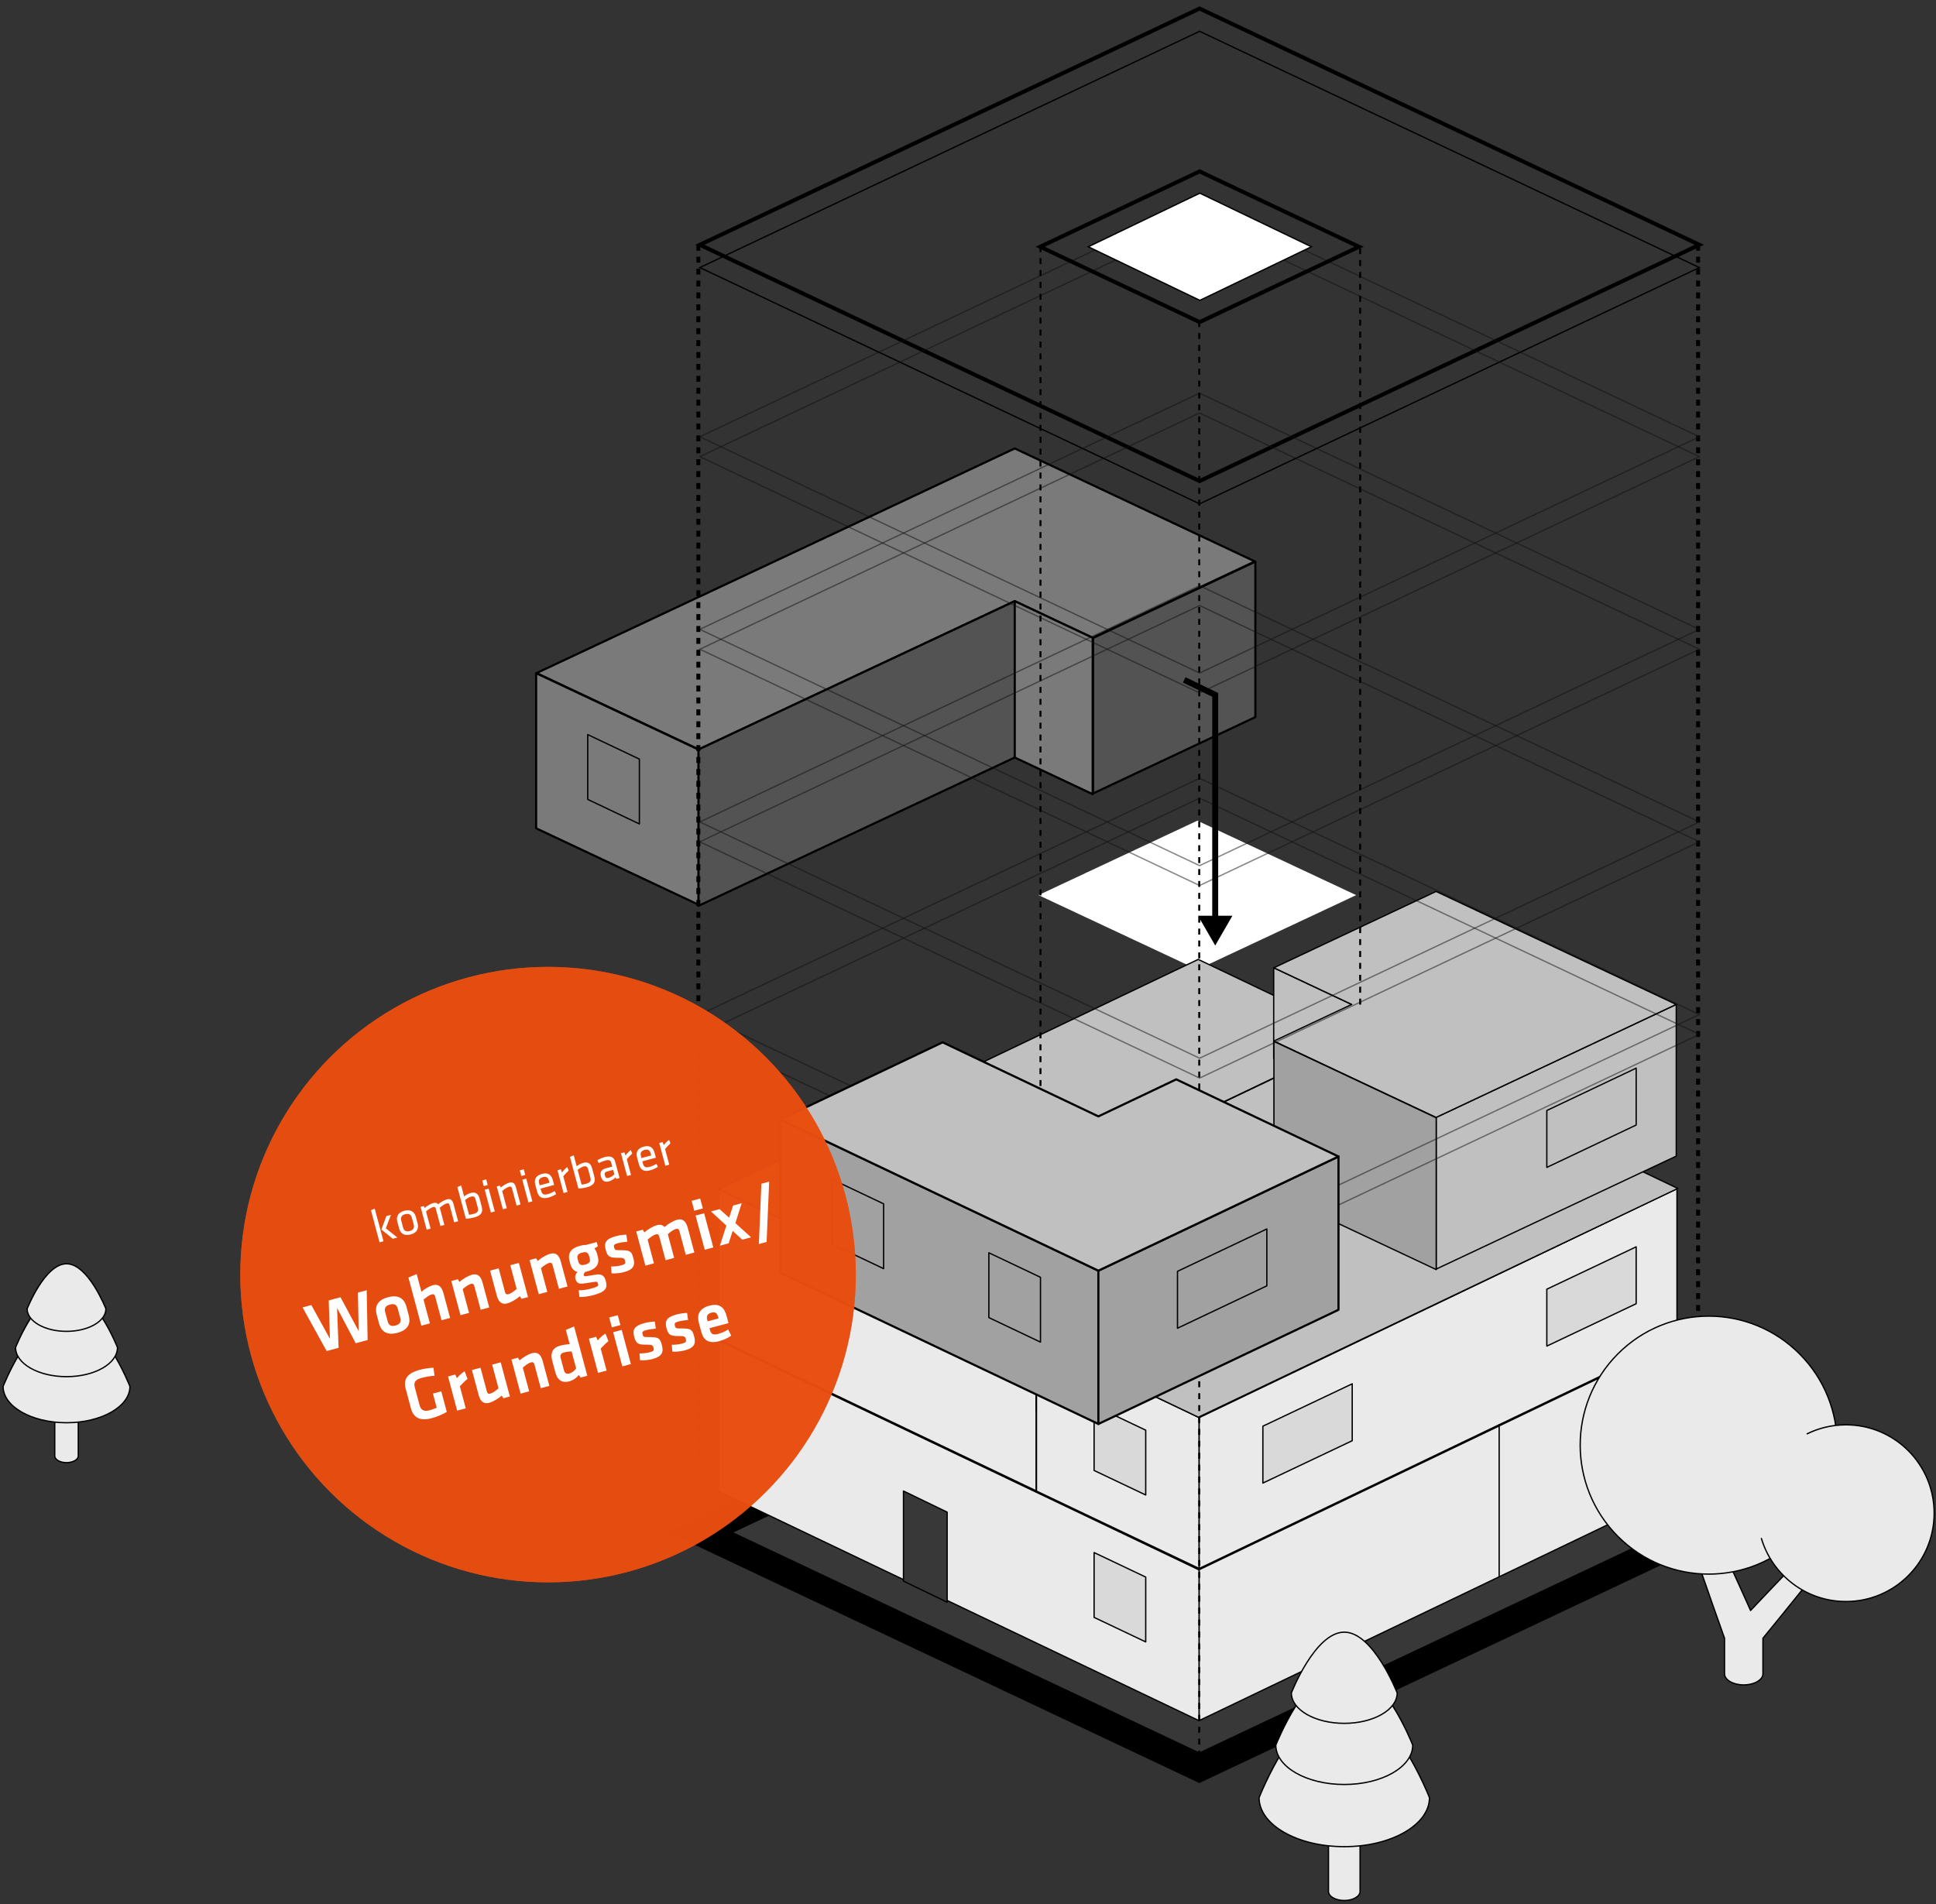 <svg width="975" height="959" viewBox="0 0 975 959" fill="none" xmlns="http://www.w3.org/2000/svg">
<rect x="0" y="0" width="975" height="959" fill="#333333" stroke="none"/>
<path d="M683 450.856L603.005 488.356L523 450.856L603.005 413.356L683 450.856Z" fill="white"/>
<path d="M550.266 321.24L631.973 282.787L511.05 225.876L429.344 264.329L270.195 339.023L351.902 377.476L511.05 302.782L550.272 321.24" fill="#7A7A7A"/>
<path d="M550.266 321.24L631.973 282.787L511.05 225.876L429.344 264.329L270.195 339.023L351.902 377.476L511.05 302.782L550.272 321.24" stroke="black" stroke-width="1.079" stroke-linejoin="round"/>
<path d="M511.049 381.541L351.699 456.285V377.535L511.049 302.796V381.541Z" fill="#535353" stroke="black" stroke-width="1.079" stroke-linejoin="round"/>
<path d="M511.043 381.541L550.288 400.014V321.264L511.043 302.796V381.541Z" fill="#7A7A7A" stroke="black" stroke-width="1.079" stroke-linejoin="round"/>
<path d="M632.218 361.194L550.494 399.656V321.354L632.218 282.892V361.194Z" fill="#535353" stroke="black" stroke-width="1.079" stroke-linejoin="round"/>
<path d="M270 417.2L351.73 455.662V377.528L270 339.07L270 417.2Z" fill="#7A7A7A" stroke="black" stroke-width="1.079" stroke-linejoin="round"/>
<path d="M855 771.856L604 890.356L353 771.856L604 653.356L855 771.856Z" fill="#383838" stroke="black" stroke-width="14" stroke-miterlimit="10"/>
<path d="M564.219 655.816V579.859L684.959 522.244V598.201L564.219 655.816Z" fill="#7A7A7A" stroke="black" stroke-width="0.66" stroke-linejoin="round"/>
<path d="M482.65 576.118L564.254 615.056V579.95L482.65 541.012V576.118Z" fill="#7A7A7A" stroke="black" stroke-width="0.66" stroke-linejoin="round"/>
<path d="M603.436 483.236L564.275 501.923L482.695 540.851L564.275 579.78L685.016 522.165L603.436 483.236Z" fill="#C0C0C0" stroke="black" stroke-width="0.66" stroke-linejoin="round"/>
<path d="M564.28 635.87L525.096 654.566V599.034L564.28 580.338V635.87Z" fill="#7A7A7A" stroke="black" stroke-width="0.66" stroke-linejoin="round"/>
<path d="M361.914 674.597L521.815 750.894V674.941L361.914 598.64V674.597Z" fill="#EAEAEA" stroke="black" stroke-width="0.66" stroke-linejoin="round"/>
<path d="M361.914 751.192L603.955 866.723V790.77L361.914 675.235V751.192Z" fill="#EAEAEA" stroke="black" stroke-width="0.66" stroke-linejoin="round"/>
<path d="M603.401 636.393L564.24 617.706L525.08 599.019L564.24 580.333L482.66 541.404L443.5 560.091L361.914 599.024L443.494 637.952L482.655 656.639L521.815 675.326L603.395 636.398L603.401 636.393Z" fill="#C0C0C0" stroke="black" stroke-width="0.66" stroke-linejoin="round"/>
<path d="M603.416 671.566L521.812 710.504V675.402L603.416 636.464V671.566Z" fill="#C0C0C0" stroke="black" stroke-width="0.66" stroke-linejoin="round"/>
<path d="M521.986 751.022L603.929 790.031V714.01L521.986 675.006V751.022Z" fill="#EAEAEA" stroke="black" stroke-width="0.66" stroke-linejoin="round"/>
<path d="M844.558 674.677L603.932 790.029V714.033L844.558 598.681V674.677Z" fill="#EAEAEA" stroke="black" stroke-width="0.66" stroke-linejoin="round"/>
<path d="M844.558 751.273L603.932 866.624V790.628L844.558 675.277V751.273Z" fill="#EAEAEA" stroke="black" stroke-width="0.66" stroke-linejoin="round"/>
<path d="M603.932 637.299L681.973 675.008V598.763L603.932 561.059V637.299Z" fill="#7A7A7A" stroke="black" stroke-width="0.66" stroke-linejoin="round"/>
<path d="M521.922 674.894L603.502 713.823L685.081 674.894L763.397 637.526L844.977 598.598L763.397 559.669L724.236 540.983L685.076 522.296L603.496 561.224L642.656 579.911L681.817 598.598L521.916 674.894H521.922Z" fill="#C0C0C0" stroke="black" stroke-width="0.66" stroke-linejoin="round"/>
<path d="M755 794.356V717.356" stroke="black" stroke-width="0.66" stroke-linejoin="round"/>
<g clip-path="url(#clip0_668_11043)">
<path d="M641.451 533.164L680.696 551.632V505.936L641.451 487.468V533.164Z" fill="#C0C0C0" stroke="black" stroke-width="0.66" stroke-linejoin="round"/>
<path d="M844.182 582.32L723.254 639.231V562.823L844.182 505.912V582.32Z" fill="#C0C0C0" stroke="black" stroke-width="0.66" stroke-linejoin="round"/>
<path d="M824 566.657L779 588V559.343L824 538V566.657Z" stroke="black" stroke-width="0.66" stroke-linejoin="round"/>
<path d="M641.531 487.453L680.753 505.911L641.531 524.37L723.238 562.823L762.459 544.364L844.166 505.911L723.238 449L641.531 487.453Z" fill="#C0C0C0" stroke="black" stroke-width="0.66" stroke-linejoin="round"/>
<path d="M641.568 601.005L723.293 639.467V563.008L641.568 524.545V601.005Z" fill="#A1A1A1" stroke="black" stroke-width="0.66" stroke-linejoin="round"/>
<path d="M855.188 774.299V123.749" stroke="black" stroke-width="2" stroke-miterlimit="10" stroke-dasharray="3 3"/>
<path d="M351.701 774.299V123.749" stroke="black" stroke-width="2" stroke-miterlimit="10" stroke-dasharray="3 3"/>
<path d="M603.955 890.723V162.557" stroke="black" stroke-miterlimit="10" stroke-dasharray="3 3"/>
<path d="M855.82 123.298L604.135 242.299L352.449 123.298L604.135 4.297L855.82 123.298Z" stroke="black" stroke-width="2" stroke-miterlimit="10"/>
<path d="M855.82 134.763L604.135 253.763L352.449 134.763L604.135 15.762L855.82 134.763Z" stroke="black" stroke-width="0.669" stroke-miterlimit="10"/>
<path d="M855.82 220.001L604.135 339.002L352.449 220.001L604.135 101L855.82 220.001Z" stroke="#101010" stroke-opacity="0.5" stroke-width="0.669" stroke-miterlimit="10"/>
<path d="M855.82 317.003L604.135 436.004L352.449 317.003L604.135 198.002L855.82 317.003Z" stroke="#101010" stroke-opacity="0.5" stroke-width="0.669" stroke-miterlimit="10"/>
<path d="M855.82 414.004L604.135 533.005L352.449 414.004L604.135 295.003L855.82 414.004Z" stroke="#101010" stroke-opacity="0.5" stroke-width="0.669" stroke-miterlimit="10"/>
<path d="M855.82 511.006L604.135 630.007L352.449 511.006L604.135 392.005L855.82 511.006Z" stroke="#101010" stroke-opacity="0.5" stroke-width="0.669" stroke-miterlimit="10"/>
<path d="M855.82 230.001L604.135 349.002L352.449 230.001L604.135 111L855.82 230.001Z" stroke="#101010" stroke-opacity="0.5" stroke-width="0.669" stroke-miterlimit="10"/>
<path d="M855.82 327.003L604.135 446.004L352.449 327.003L604.135 208.002L855.82 327.003Z" stroke="#101010" stroke-opacity="0.5" stroke-width="0.669" stroke-miterlimit="10"/>
<path d="M855.82 424.004L604.135 543.005L352.449 424.004L604.135 305.003L855.82 424.004Z" stroke="#101010" stroke-opacity="0.5" stroke-width="0.669" stroke-miterlimit="10"/>
<path d="M855.82 521.006L604.135 640.007L352.449 521.006L604.135 402.005L855.82 521.006Z" stroke="#101010" stroke-opacity="0.5" stroke-width="0.669" stroke-miterlimit="10"/>
<path d="M684.409 124.284L604.138 162.239L523.857 124.284L604.138 86.33L684.409 124.284Z" stroke="black" stroke-width="2" stroke-miterlimit="10"/>
<path d="M660.451 124.29L604.263 151.285L548.066 124.29L604.263 97.296L660.451 124.29Z" fill="white" stroke="black" stroke-width="0.67" stroke-miterlimit="10"/>
<path d="M612 476.244L620.66 461.244L603.34 461.244L612 476.244ZM612 350L613.5 350L613.5 349.06L612.654 348.65L612 350ZM610.5 350L610.5 462.744L613.5 462.744L613.5 350L610.5 350ZM595.745 343.796L611.346 351.35L612.654 348.65L597.053 341.096L595.745 343.796Z" fill="black"/>
<path d="M524 547L524 124" stroke="black" stroke-miterlimit="10" stroke-dasharray="3 3"/>
<path d="M685 506L685 124" stroke="black" stroke-miterlimit="10" stroke-dasharray="3 3"/>
<path d="M551 814.649L577 827V794.348L551 782V814.649Z" fill="#D9D9D9" stroke="black" stroke-width="0.66" stroke-linejoin="round"/>
<path d="M551 740.649L577 753V720.348L551 708V740.649Z" fill="#D9D9D9" stroke="black" stroke-width="0.66" stroke-linejoin="round"/>
<path d="M393.027 641.073L553.177 717.235V640.019L393.027 563.856V641.073Z" fill="#A1A1A1" stroke="black" stroke-width="1.079" stroke-linejoin="round"/>
<path d="M674.084 659.726L553.156 717.236V640.019L674.084 582.51V659.726Z" fill="#A1A1A1" stroke="black" stroke-width="1.079" stroke-linejoin="round"/>
<path d="M638 647.657L593 669V640.343L638 619V647.657Z" stroke="black" stroke-width="0.66" stroke-linejoin="round"/>
<path d="M681 725.657L636 747V718.343L681 697V725.657Z" fill="#D9D9D9" stroke="black" stroke-width="0.66" stroke-linejoin="round"/>
<path d="M824 656.657L779 678V649.343L824 628V656.657Z" fill="#D9D9D9" stroke="black" stroke-width="0.66" stroke-linejoin="round"/>
<path d="M393 563.857L432.221 582.51L471.443 601.162L553.15 640.019L634.856 601.162L674.078 582.51L592.371 543.653L553.15 562.305L513.928 543.653L474.707 525L393 563.857Z" fill="#C0C0C0" stroke="black" stroke-width="1.079" stroke-linejoin="round"/>
<path d="M498 663.649L524 676V643.348L498 631V663.649Z" stroke="black" stroke-width="0.66" stroke-linejoin="round"/>
<path d="M419 626.649L445 639V606.348L419 594V626.649Z" stroke="black" stroke-width="0.66" stroke-linejoin="round"/>
</g>
<g style="mix-blend-mode:plus-darker">
<circle cx="276" cy="642" r="155" fill="#E84E0F" fill-opacity="0.9"/>
</g>
<circle cx="276" cy="642" r="155" fill="#E84E0F" fill-opacity="0.8"/>
<path d="M193.121 625.202L191.142 625.732L186.813 609.576L188.716 608.763L193.121 625.202ZM194.593 612.514L196.877 611.902L194.3 618.676L200.139 623.321L197.807 623.946L192.063 619.276L194.593 612.514ZM210.318 616.227C210.962 618.629 210.154 620.89 206.81 621.786C203.465 622.682 201.635 621.128 200.992 618.726L200.102 615.405C199.458 613.003 200.266 610.742 203.61 609.846C206.954 608.95 208.784 610.504 209.428 612.906L210.318 616.227ZM207.431 613.366C206.983 611.693 205.861 611.085 204.071 611.565C202.281 612.045 201.613 613.132 202.061 614.804L202.989 618.266C203.437 619.939 204.559 620.547 206.349 620.067C208.139 619.587 208.807 618.5 208.358 616.828L207.431 613.366ZM230.718 615.128L228.74 615.658L226.392 606.897C226.19 606.143 225.732 605.938 225.002 606.133C224.059 606.386 222.526 607.352 221.472 608.316L223.794 616.983L221.816 617.513L219.468 608.752C219.266 607.998 218.808 607.793 218.077 607.989C217.23 608.216 215.602 609.207 214.548 610.171L216.87 618.838L214.892 619.368L211.819 607.899L213.42 607.47L213.874 608.408C214.981 607.455 216.795 606.313 218.161 605.947C219.339 605.631 220.142 605.896 220.68 606.585C221.869 605.559 223.649 604.476 225.085 604.091C226.922 603.599 227.891 604.577 228.364 606.343L230.718 615.128ZM241.474 603.537L242.566 607.611C243.266 610.225 242.772 612.15 238.839 613.204C237.78 613.488 236.022 613.807 234.622 613.854L230.349 597.91L232.252 597.098L233.735 602.632C234.422 601.994 235.687 601.251 237.147 600.86C239.526 600.222 240.887 601.347 241.474 603.537ZM234.221 604.446L236.209 611.864C237.017 611.774 237.807 611.613 238.514 611.423C240.845 610.798 241.017 609.743 240.607 608.212L239.477 603.996C239.161 602.819 238.486 602.369 237.143 602.729C236.13 603 234.897 603.86 234.221 604.446ZM249.175 610.182L247.197 610.712L244.124 599.243L246.102 598.712L249.175 610.182ZM245.61 596.876L243.632 597.406L242.868 594.556L244.846 594.026L245.61 596.876ZM262.155 606.704L260.177 607.234L257.83 598.473C257.628 597.719 257.169 597.514 256.439 597.71C255.591 597.937 253.963 598.928 252.909 599.892L255.231 608.559L253.253 609.089L250.18 597.62L251.781 597.191L252.235 598.129C253.342 597.176 255.157 596.034 256.523 595.668C258.36 595.176 259.328 596.153 259.802 597.919L262.155 606.704ZM268.095 605.112L266.117 605.643L263.044 594.173L265.022 593.643L268.095 605.112ZM264.53 591.806L262.551 592.336L261.788 589.486L263.766 588.956L264.53 591.806ZM272.49 599.644C272.975 601.457 273.666 602.055 275.903 601.455C277.033 601.152 278.225 600.606 279.385 599.942L280.067 601.45C279.091 602.141 277.629 602.81 276.193 603.195C272.801 604.104 271.212 602.788 270.518 600.197L269.596 596.759C268.959 594.38 269.531 592.182 272.946 591.267C276.337 590.359 277.78 592.067 278.417 594.446L279.061 596.848L272.231 598.678L272.49 599.644ZM271.537 596.088L271.789 597.03L276.711 595.711L276.459 594.769C276.03 593.167 275.248 592.417 273.388 592.916C271.527 593.414 271.108 594.486 271.537 596.088ZM285.674 587.857L286.419 589.601C285.475 590.409 284.441 591.544 283.676 592.456L285.796 600.37L283.818 600.9L280.744 589.43L282.464 588.969L283.01 590.539C283.682 589.653 284.67 588.631 285.674 587.857ZM298.164 588.347L299.256 592.421C299.957 595.035 299.463 596.96 295.53 598.014C294.47 598.298 292.713 598.617 291.312 598.664L287.039 582.72L288.942 581.907L290.425 587.442C291.112 586.804 292.377 586.061 293.837 585.669C296.216 585.032 297.578 586.157 298.164 588.347ZM290.911 589.255L292.899 596.674C293.708 596.584 294.497 596.422 295.204 596.233C297.535 595.608 297.707 594.553 297.297 593.022L296.167 588.806C295.852 587.629 295.176 587.179 293.833 587.538C292.821 587.81 291.587 588.67 290.911 589.255ZM309.873 585.361L312.012 593.345L310.34 593.793L309.995 592.977C309.172 593.954 307.954 594.685 306.565 595.057C304.421 595.631 303.186 594.599 302.643 592.574C302.006 590.195 302.98 589.026 305.288 588.407L308.349 587.587L307.87 585.797C307.485 584.36 306.716 584.036 304.856 584.535C303.749 584.831 302.363 585.404 301.518 585.833L300.883 584.312C301.891 583.739 303.294 583.135 304.519 582.807C307.793 581.93 309.217 582.912 309.873 585.361ZM309.39 591.473L308.791 589.235L305.871 590.018C304.646 590.346 304.299 590.843 304.609 591.997C304.924 593.174 305.262 593.588 306.675 593.21C307.665 592.945 308.671 592.271 309.39 591.473ZM317.665 579.285L318.41 581.029C317.465 581.837 316.431 582.973 315.666 583.884L317.786 591.798L315.808 592.328L312.735 580.858L314.454 580.398L315.001 581.968C315.672 581.081 316.66 580.059 317.665 579.285ZM323.745 585.91C324.231 587.723 324.921 588.321 327.158 587.722C328.289 587.419 329.48 586.872 330.64 586.208L331.322 587.717C330.346 588.407 328.884 589.076 327.448 589.461C324.056 590.37 322.467 589.054 321.773 586.464L320.851 583.025C320.214 580.646 320.786 578.449 324.201 577.534C327.592 576.625 329.035 578.333 329.672 580.712L330.316 583.114L323.486 584.944L323.745 585.91ZM322.792 582.354L323.044 583.296L327.966 581.977L327.714 581.035C327.285 579.433 326.503 578.684 324.643 579.182C322.782 579.681 322.363 580.752 322.792 582.354ZM336.929 574.123L337.674 575.867C336.73 576.675 335.696 577.811 334.931 578.723L337.051 586.636L335.073 587.166L332 575.696L333.719 575.236L334.266 576.806C334.937 575.919 335.925 574.897 336.929 574.123ZM171.492 653.403L180.651 670.486L180.253 651.056L184.669 649.872L185.144 674.962L179.138 676.571L169.755 658.791L170.519 678.881L164.513 680.49L152.38 658.524L156.796 657.341L166.167 674.367L165.557 654.993L171.492 653.403ZM205.856 662.521C206.802 666.054 206.084 669.73 200.184 671.31C194.284 672.891 191.824 670.067 190.877 666.534L189.713 662.189C188.766 658.657 189.485 654.981 195.385 653.4C201.284 651.819 203.745 654.643 204.692 658.176L205.856 662.521ZM200.344 659.189C199.823 657.246 198.666 656.458 196.369 657.074C194.073 657.689 193.464 658.95 193.985 660.893L195.225 665.521C195.746 667.464 196.903 668.252 199.2 667.636C201.496 667.021 202.104 665.76 201.584 663.817L200.344 659.189ZM226.674 663.834L222.364 664.989L219.146 652.978C218.9 652.059 218.388 651.704 217.399 651.969C216.339 652.253 214.637 653.391 213.3 654.62L216.5 666.56L212.19 667.715L205.696 643.481L209.845 641.725L212.24 650.663C213.883 649.163 216.246 647.81 218.083 647.318C220.945 646.551 222.509 648.29 223.332 651.364L226.674 663.834ZM246.384 658.553L242.074 659.708L238.855 647.696C238.609 646.778 238.098 646.423 237.108 646.688C236.049 646.972 234.347 648.109 233.01 649.338L236.209 661.279L231.9 662.434L227.29 645.23L230.575 644.349L231.387 645.684C233.258 644.047 235.779 642.576 237.793 642.037C240.655 641.27 242.219 643.009 243.042 646.082L246.384 658.553ZM246.823 639.996L251.133 638.841L254.351 650.852C254.597 651.77 255.109 652.126 256.098 651.861C257.158 651.577 258.86 650.439 260.196 649.21L256.997 637.27L261.307 636.115L265.916 653.319L262.631 654.199L261.819 652.864C259.948 654.502 257.427 655.972 255.413 656.512C252.552 657.279 250.988 655.539 250.164 652.466L246.823 639.996ZM285.803 647.99L281.493 649.145L278.274 637.134C278.028 636.216 277.517 635.86 276.528 636.126C275.468 636.409 273.766 637.547 272.429 638.776L275.629 650.717L271.319 651.871L266.709 634.667L269.994 633.787L270.806 635.122C272.677 633.484 275.199 632.014 277.212 631.474C280.074 630.707 281.638 632.447 282.461 635.52L285.803 647.99ZM295.662 640.426C295.309 640.521 294.991 640.606 294.663 640.656C294.193 641.161 293.866 641.778 294.008 642.308C294.131 642.768 294.471 642.904 295.161 642.795C297.125 642.495 298.213 642.317 300.284 641.99C303.16 641.56 304.412 642.701 305.075 645.174C306.059 648.848 305.105 650.656 298.675 652.379C296.697 652.909 293.901 653.355 291.797 653.275L291.466 649.919C293.426 649.886 295.445 649.648 297.458 649.108C300.885 648.19 301.49 647.763 301.187 646.632C300.903 645.572 300.538 645.481 299.193 645.69C297.158 646.008 296.317 646.12 294.06 646.459C291.547 646.83 290.375 646.273 289.788 644.083C289.41 642.67 290.118 641.496 290.805 640.668C288.959 640.14 287.791 638.749 287.233 636.665L286.797 635.04C285.912 631.453 287.207 628.796 292.188 627.461C293.354 627.149 294.31 627.044 295.215 627.029L300.514 625.609L301.091 627.764C300.538 628.102 299.879 628.468 299.326 628.805C299.913 629.443 300.381 630.34 300.646 631.329L301.081 632.954C302.018 636.451 300.466 639.139 295.662 640.426ZM296.656 632.549C296.221 630.924 295.271 630.346 293.116 630.923C290.996 631.491 290.463 632.467 290.898 634.092L291.248 635.4C291.703 637.095 292.721 637.504 294.734 636.964C296.783 636.415 297.451 635.517 297.006 633.857L296.656 632.549ZM318.979 633.724C319.869 637.045 319.394 639.368 314.201 640.76C312.364 641.252 309.742 641.5 308.001 641.361L307.721 637.915C309.283 637.95 311.276 637.757 313.042 637.284C314.95 636.773 315.119 636.273 314.768 634.966C314.484 633.906 314.13 633.433 311.16 633.51C306.681 633.612 305.903 632.684 305.013 629.364C304.085 625.902 305.197 623.976 310.108 622.66C311.698 622.234 313.839 621.887 315.427 621.878L315.921 625.419C314.547 625.522 312.397 625.833 311.054 626.193C309.182 626.694 308.978 627.203 309.262 628.263C309.631 629.641 309.765 629.718 312.258 629.694C317.403 629.679 318.033 630.192 318.979 633.724ZM339.515 633.598L335.205 634.753L331.987 622.742C331.741 621.823 331.229 621.468 330.24 621.733C329.18 622.017 327.478 623.155 326.142 624.384L329.341 636.324L325.031 637.479L320.421 620.275L323.707 619.395L324.519 620.729C326.39 619.092 328.911 617.622 330.925 617.082C332.585 616.637 333.789 617.034 334.667 618.048C336.467 616.43 339.015 614.914 341.099 614.356C343.96 613.589 345.524 615.328 346.348 618.402L349.689 630.872L345.379 632.027L342.161 620.016C341.915 619.097 341.403 618.742 340.414 619.007C339.354 619.291 337.45 620.521 336.316 621.658L339.515 633.598ZM359.228 628.316L354.918 629.471L350.308 612.267L354.618 611.112L359.228 628.316ZM353.965 608.674L349.655 609.829L348.32 604.848L352.63 603.693L353.965 608.674ZM366.955 626.246L362.574 627.42L365.801 617.278L358.07 610.187L362.38 609.032L367.208 613.342L369.198 607.205L373.508 606.05L370.358 616.057L378.259 623.217L373.843 624.4L368.987 619.984L366.955 626.246ZM387.361 595.183L386.071 625.554L382.185 626.595L383.439 596.233L387.361 595.183ZM208.921 698.872L211.307 707.774C211.922 710.071 213.271 711.148 216.38 710.315C217.581 709.993 218.789 709.556 219.942 709.057L218.03 701.921L222.234 700.795L225.008 711.146C222.724 712.515 219.887 713.654 217.414 714.316C211.656 715.859 208.247 714.16 206.997 709.497L204.309 699.464C203.012 694.624 205.233 691.606 211.344 689.969C213.252 689.458 216.029 688.941 218.3 688.938L218.847 692.956C216.569 693.075 214.366 693.475 212.07 694.091C208.961 694.924 208.278 696.47 208.921 698.872ZM233.987 690.679L235.471 694.522C234.009 695.709 232.875 696.846 231.586 698.251L234.558 709.344L230.248 710.499L225.638 693.295L229.277 692.32L230.071 694.152C230.854 693.26 232.581 691.51 233.987 690.679ZM237.685 690.067L241.995 688.912L245.213 700.923C245.459 701.842 245.971 702.197 246.96 701.932C248.02 701.648 249.722 700.51 251.059 699.281L247.859 687.341L252.169 686.186L256.779 703.39L253.494 704.27L252.682 702.935C250.811 704.573 248.289 706.043 246.276 706.583C243.414 707.35 241.85 705.611 241.027 702.537L237.685 690.067ZM276.665 698.061L272.355 699.216L269.137 687.205C268.891 686.287 268.379 685.932 267.39 686.197C266.33 686.481 264.628 687.618 263.292 688.847L266.491 700.788L262.181 701.942L257.571 684.738L260.857 683.858L261.669 685.193C263.54 683.556 266.061 682.085 268.075 681.545C270.936 680.779 272.5 682.518 273.324 685.591L276.665 698.061ZM279.679 691.234L278.108 685.369C277.086 681.554 278.175 678.839 282.167 677.769C283.686 677.362 285.474 677.11 286.892 677.033L284.971 669.862L289.12 668.106L295.774 692.941L292.348 693.859L291.536 692.525C290.31 694.027 288.733 695.207 286.578 695.784C283.116 696.712 280.73 695.155 279.679 691.234ZM290.158 689.221L287.867 680.672C286.671 680.727 285.165 680.904 283.929 681.235C282.375 681.651 281.973 682.554 282.389 684.109L284.017 690.185C284.396 691.598 285.134 692.233 286.724 691.807C288.137 691.428 289.467 690.315 290.158 689.221ZM304.925 671.671L306.409 675.514C304.948 676.701 303.813 677.838 302.524 679.244L305.496 690.336L301.186 691.491L296.577 674.287L300.215 673.312L301.009 675.144C301.792 674.252 303.52 672.502 304.925 671.671ZM317.72 687.061L313.41 688.216L308.8 671.012L313.11 669.857L317.72 687.061ZM312.457 667.419L308.147 668.574L306.812 663.593L311.122 662.438L312.457 667.419ZM333.322 677.504C334.212 680.824 333.737 683.148 328.544 684.539C326.707 685.032 324.085 685.28 322.344 685.14L322.064 681.694C323.626 681.73 325.619 681.537 327.385 681.063C329.293 680.552 329.462 680.053 329.112 678.746C328.828 677.686 328.474 677.213 325.503 677.289C321.025 677.391 320.246 676.464 319.356 673.143C318.429 669.681 319.541 667.755 324.451 666.439C326.041 666.013 328.182 665.667 329.77 665.658L330.264 669.198C328.891 669.301 326.74 669.612 325.398 669.972C323.525 670.474 323.321 670.983 323.605 672.043C323.974 673.42 324.109 673.498 326.601 673.474C331.746 673.458 332.376 673.971 333.322 677.504ZM349.582 673.147C350.472 676.468 349.997 678.791 344.803 680.183C342.966 680.675 340.345 680.923 338.604 680.784L338.324 677.337C339.886 677.373 341.879 677.18 343.645 676.707C345.553 676.195 345.722 675.696 345.371 674.389C345.087 673.329 344.733 672.856 341.763 672.932C337.284 673.034 336.506 672.107 335.616 668.786C334.688 665.324 335.8 663.398 340.711 662.082C342.301 661.657 344.442 661.31 346.029 661.301L346.524 664.841C345.15 664.944 343 665.255 341.657 665.615C339.785 666.117 339.581 666.626 339.865 667.686C340.234 669.064 340.368 669.141 342.861 669.117C348.006 669.101 348.636 669.614 349.582 673.147ZM357.539 669.879C358.097 671.963 359.057 672.577 361.671 671.877C363.331 671.432 364.996 670.721 366.717 669.654L368.259 672.724C366.515 673.986 364.278 674.964 362.229 675.513C356.824 676.962 354.28 674.955 353.172 670.822L351.951 666.265C350.976 662.626 351.777 659.117 357.288 657.641C362.799 656.164 364.897 659.047 365.891 662.757L366.876 666.431L357.302 668.996L357.539 669.879ZM356.147 664.686L356.374 665.534L361.85 664.067L361.623 663.219C361.187 661.594 360.39 660.596 358.27 661.164C356.151 661.732 355.712 663.061 356.147 664.686Z" fill="white"/>
<path d="M455 796.359L477 807V761.638L455 751V796.359Z" fill="#383838" stroke="black" stroke-width="0.66" stroke-linejoin="round"/>
<path d="M296 402.649L322 415V382.348L296 370V402.649Z" stroke="black" stroke-width="0.66" stroke-linejoin="round"/>
<path d="M676.999 894.858C681.394 894.858 684.956 892.81 684.956 890.284C684.956 887.758 681.394 885.71 676.999 885.71C672.605 885.71 669.043 887.758 669.043 890.284C669.043 892.81 672.605 894.858 676.999 894.858Z" fill="#EAEAEA" stroke="black" stroke-width="0.66" stroke-linecap="round" stroke-linejoin="round"/>
<path d="M676.999 894.858C672.606 894.858 669.043 892.81 669.043 890.284V952.674C669.043 955.199 672.606 957.248 676.999 957.248C681.393 957.248 684.956 955.201 684.956 952.674V890.284C684.956 892.808 681.393 894.858 676.999 894.858Z" fill="#EAEAEA" stroke="black" stroke-width="0.66" stroke-linecap="round" stroke-linejoin="round"/>
<path d="M676.998 856.167C653.3 856.167 634.09 905.466 634.09 905.466C634.09 919.087 653.3 930.129 676.998 930.129C700.696 930.129 719.907 919.087 719.907 905.466C719.907 905.466 700.694 856.167 676.998 856.167Z" fill="#EAEAEA" stroke="black" stroke-width="0.66" stroke-linecap="round" stroke-linejoin="round"/>
<path d="M676.997 839.386C657.956 839.386 642.521 878.996 642.521 878.996C642.521 889.94 657.956 898.814 676.997 898.814C696.038 898.814 711.473 889.942 711.473 878.996C711.473 878.996 696.038 839.386 676.997 839.386Z" fill="#EAEAEA" stroke="black" stroke-width="0.66" stroke-linecap="round" stroke-linejoin="round"/>
<path d="M676.998 822.086C662.283 822.086 650.352 852.7 650.352 852.7C650.352 861.159 662.281 868.016 676.998 868.016C691.716 868.016 703.645 861.159 703.645 852.7C703.645 852.7 691.716 822.086 676.998 822.086Z" fill="#EAEAEA" stroke="black" stroke-width="0.66" stroke-linecap="round" stroke-linejoin="round"/>
<path d="M33.499 690.47C36.771 690.47 39.422 688.953 39.422 687.081C39.422 685.209 36.771 683.691 33.499 683.691C30.228 683.691 27.576 685.209 27.576 687.081C27.576 688.953 30.228 690.47 33.499 690.47Z" fill="#EAEAEA" stroke="black" stroke-width="0.66" stroke-linecap="round" stroke-linejoin="round"/>
<path d="M33.499 690.47C30.228 690.47 27.576 688.953 27.576 687.081V733.312C27.576 735.183 30.228 736.702 33.499 736.702C36.77 736.702 39.422 735.185 39.422 733.312V687.081C39.422 688.951 36.77 690.47 33.499 690.47Z" fill="#EAEAEA" stroke="black" stroke-width="0.66" stroke-linecap="round" stroke-linejoin="round"/>
<path d="M33.499 661.8C15.857 661.8 1.557 698.331 1.557 698.331C1.557 708.424 15.857 716.606 33.499 716.606C51.142 716.606 65.442 708.424 65.442 698.331C65.442 698.331 51.14 661.8 33.499 661.8Z" fill="#EAEAEA" stroke="black" stroke-width="0.66" stroke-linecap="round" stroke-linejoin="round"/>
<path d="M33.499 649.365C19.324 649.365 7.834 678.717 7.834 678.717C7.834 686.826 19.324 693.402 33.499 693.402C47.674 693.402 59.165 686.828 59.165 678.717C59.165 678.717 47.674 649.365 33.499 649.365Z" fill="#EAEAEA" stroke="black" stroke-width="0.66" stroke-linecap="round" stroke-linejoin="round"/>
<path d="M33.499 636.546C22.544 636.546 13.662 659.232 13.662 659.232C13.662 665.499 22.543 670.581 33.499 670.581C44.455 670.581 53.336 665.499 53.336 659.232C53.336 659.232 44.455 636.546 33.499 636.546Z" fill="#EAEAEA" stroke="black" stroke-width="0.66" stroke-linecap="round" stroke-linejoin="round"/>
<path d="M947.757 745.809C943.843 745.809 903.111 788.401 881.619 811.169C868.677 782.281 839.709 718.659 835.582 718.659C830.241 718.659 868.499 825.142 868.499 825.142V843.049C868.499 846.145 872.828 848.659 878.169 848.659C882.669 848.659 886.453 846.876 887.53 844.459C887.73 844.007 887.839 843.537 887.839 843.049V825.142C887.839 825.142 953.1 745.812 947.76 745.812L947.757 745.809Z" fill="#EAEAEA" stroke="black" stroke-width="0.66" stroke-linecap="round" stroke-linejoin="round"/>
<path d="M906.292 773.823C931.567 748.451 931.567 707.314 906.292 681.941C881.017 656.569 840.039 656.569 814.764 681.941C789.489 707.314 789.489 748.451 814.764 773.823C840.039 799.196 881.017 799.196 906.292 773.823Z" fill="#EAEAEA" stroke="black" stroke-width="0.66" stroke-linecap="round" stroke-linejoin="round"/>
<path d="M910.103 722.185C916.001 719.286 922.633 717.659 929.645 717.659C954.182 717.659 974.07 737.581 974.07 762.159C974.07 786.736 954.182 806.659 929.645 806.659C909.534 806.659 892.545 793.271 887.07 774.909" fill="#EAEAEA"/>
<path d="M910.103 722.185C916.001 719.286 922.633 717.659 929.645 717.659C954.182 717.659 974.07 737.581 974.07 762.159C974.07 786.736 954.182 806.659 929.645 806.659C909.534 806.659 892.545 793.271 887.07 774.909" stroke="black" stroke-width="0.66" stroke-linecap="round" stroke-linejoin="round"/>
<defs>
<clipPath id="clip0_668_11043">
<rect width="511.001" height="913.191" fill="white" transform="translate(348.637)"/>
</clipPath>
</defs>
</svg>
